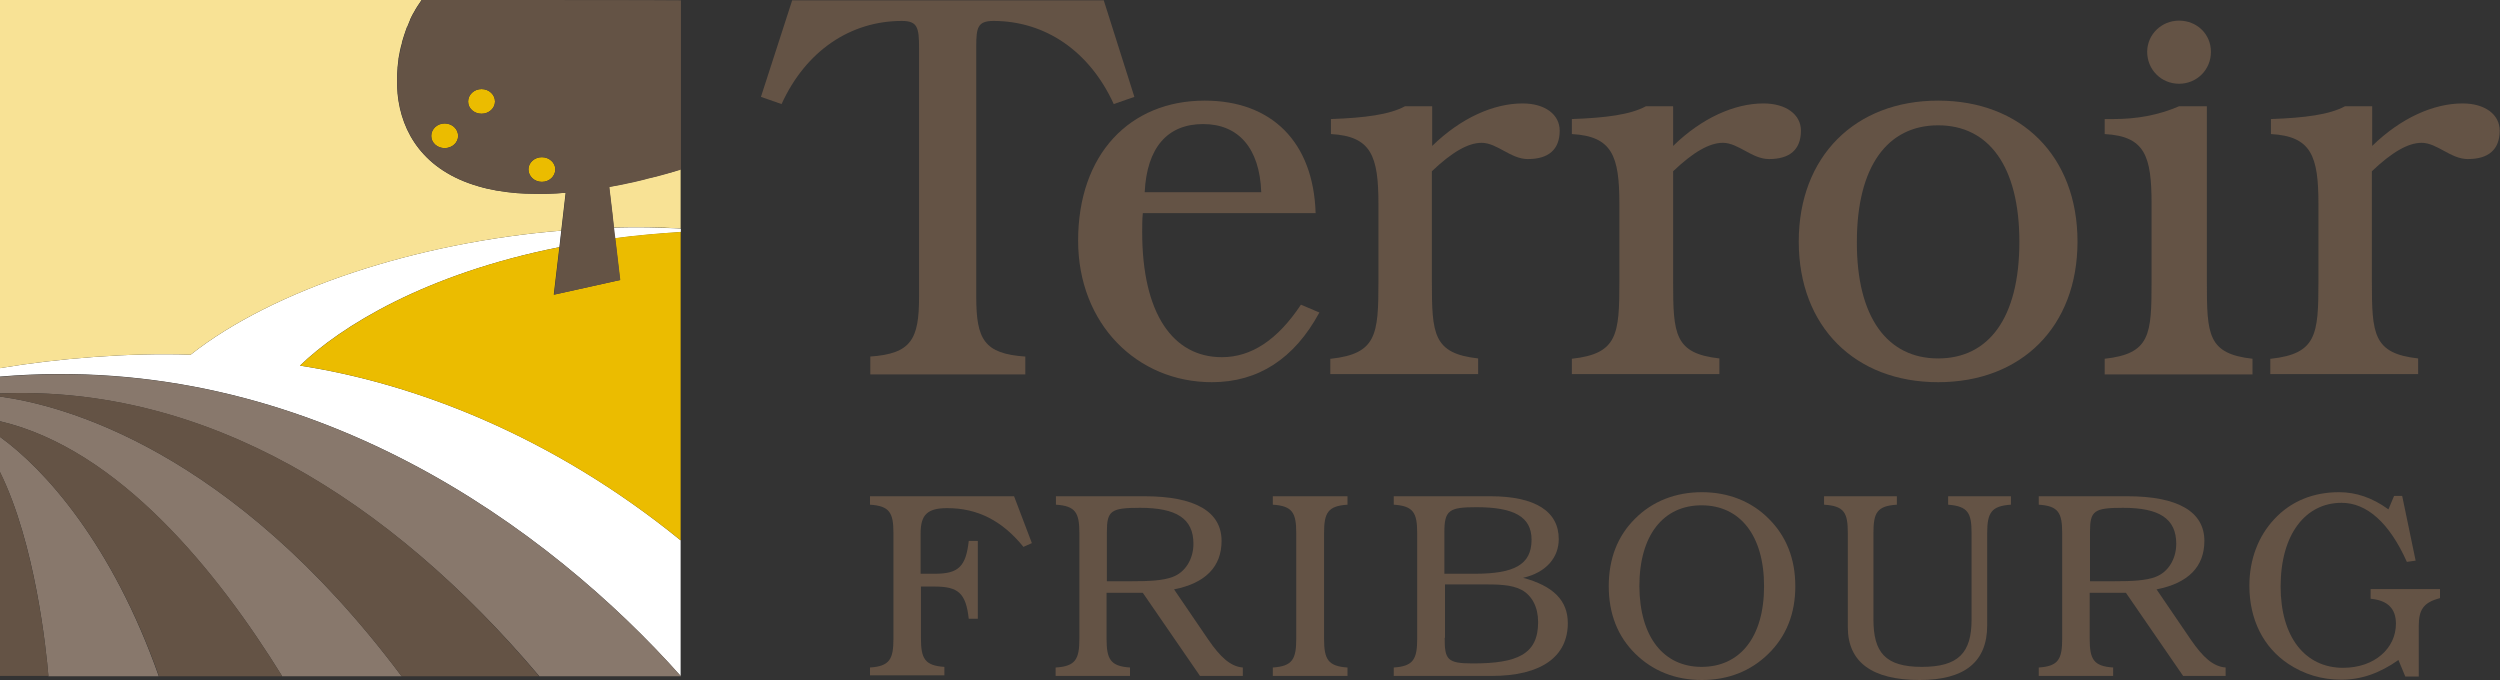 <?xml version="1.0" encoding="utf-8"?>
<!-- Generator: Adobe Illustrator 25.3.1, SVG Export Plug-In . SVG Version: 6.00 Build 0)  -->
<svg version="1.1" id="Calque_1" xmlns="http://www.w3.org/2000/svg" xmlns:xlink="http://www.w3.org/1999/xlink" x="0px" y="0px"
	 width="800px" height="217.6px" viewBox="0 0 800 217.6" style="enable-background:new 0 0 800 217.6;" xml:space="preserve">
<rect x="0" y="0" width="800" height="217.6" fill="#333333" stroke="none"/>
<style type="text/css">
	.st0{fill:#645345;}
	.st1{fill:#FFFFFF;}
	.st2{fill:#F8E295;}
	.st3{fill:#88786C;}
	.st4{fill:#575633;}
	.st5{fill:#EBBC00;}
</style>
<g>
	<path class="st0" d="M278.4,114.1c13.2-0.9,15.7-5.5,15.7-19.1V20.8c0-2,0-3.7,0-5.4c0-6.6-0.5-8.7-5.5-8.7
		c-16.4,0-30.7,9.5-38.5,26.6l-6.6-2.3l10-30.9h99.7L363,31l-6.6,2.3c-7.8-17.1-22.1-26.6-38.5-26.6c-5,0-5.5,2.1-5.5,8
		c0,1.8,0,3.7,0,6.1V95c0,13.6,2.5,18.2,15.7,19.1v5.7h-49.6V114.1L278.4,114.1z"/>
	<path class="st0" d="M403.6,61.5c-0.5-14.1-7.3-21.8-18.6-21.8c-11.4,0-18,7.5-18.7,21.8H403.6L403.6,61.5z M422.2,100
		c-8,14.8-19.6,22.3-34.4,22.3c-23.9,0-42.8-18.6-42.8-45.3c0-27.7,16.6-44.8,40.5-44.8c21.4,0,34.8,13.2,35.5,36h-55.3
		c-0.2,2.1-0.2,4.1-0.2,6.1c0,26,9.8,40,25.5,40c9.4,0,17.8-5.5,25.3-16.8L422.2,100L422.2,100z"/>
	<path class="st0" d="M425.9,114.8c14.6-1.6,15.2-7.7,15.2-24.6v-25c0-15.3-2.3-21.6-15.2-22.3v-4.8c10.9-0.4,18.7-1.4,23.7-4.1h8.7
		v12.7c9.1-8.9,19.6-13.6,28.9-13.6c7.3,0,11.9,3.6,11.9,8.7c0,6.1-3.6,9.1-10.2,9.1c-5.5,0-9.8-5.2-14.8-5.2c-4.3,0-9.5,3-15.9,9.1
		v35.3c0,16.8,0.4,23,14.8,24.6v5h-47.3V114.8L425.9,114.8z"/>
	<path class="st0" d="M503,114.8c14.6-1.6,15.2-7.7,15.2-24.6v-25c0-15.3-2.3-21.6-15.2-22.3v-4.8c10.9-0.4,18.7-1.4,23.7-4.1h8.7
		v12.7c9.1-8.9,19.6-13.6,28.9-13.6c7.3,0,12,3.6,12,8.7c0,6.1-3.6,9.1-10.2,9.1c-5.5,0-9.8-5.2-14.8-5.2c-4.3,0-9.5,3-15.9,9.1
		v35.3c0,16.8,0.4,23,14.8,24.6v5H503V114.8L503,114.8z"/>
	<path class="st0" d="M620.2,114.7c16.2,0,26-13,26-37.3c0-24.2-9.8-37.3-26-37.3c-16.1,0-26,13-26,37.3
		C594.1,101.6,604,114.7,620.2,114.7L620.2,114.7z M620.2,32.2c26.6,0,44.6,17.8,44.6,45.1c0,27.3-18,45-44.6,45
		c-26.6,0-44.6-17.8-44.6-45C575.6,50.1,593.6,32.2,620.2,32.2L620.2,32.2z"/>
	<path class="st0" d="M697.3,6.6c5.7,0,10.2,4.3,10.2,10c0,5.7-4.5,10.2-10.2,10.2c-5.7,0-10.2-4.5-10.2-10.2
		C687.1,11,691.7,6.6,697.3,6.6L697.3,6.6z M673.5,114.8c14.6-1.6,15-7.7,15-24.6v-25c0-15.3-2.1-21.6-15-22.3v-4.8
		c0.9,0,1.8,0,2.7,0c7.5,0,14.4-1.2,21.1-4.1h8.9v56.2c0,16.8,0.2,23,14.6,24.6v5h-47.3V114.8L673.5,114.8z"/>
	<path class="st0" d="M726.7,114.8c14.6-1.6,15.2-7.7,15.2-24.6v-25c0-15.3-2.3-21.6-15.2-22.3v-4.8c10.9-0.4,18.7-1.4,23.7-4.1h8.7
		v12.7c9.1-8.9,19.6-13.6,28.9-13.6c7.3,0,11.9,3.6,11.9,8.7c0,6.1-3.6,9.1-10.2,9.1c-5.5,0-9.8-5.2-14.8-5.2c-4.3,0-9.5,3-15.9,9.1
		v35.3c0,16.8,0.4,23,14.8,24.6v5h-47.3V114.8L726.7,114.8z"/>
	<path class="st0" d="M278.4,213.6c6.3-0.4,7.5-2.7,7.5-9.2v-33.8c0-6.5-1.2-8.7-7.5-9.1v-2.7h46.1l5.7,15l-2.7,1.2
		c-6.8-8.4-14.7-12.4-24.4-12.4c-6.3,0-8.5,2.1-8.5,8v13h4.6c7.5,0,9.9-2.3,10.8-10.5h2.9v24.9H310c-0.9-8.1-3.3-10.3-10.8-10.3
		h-4.5v16.5c0,6.5,1.2,8.8,7.5,9.2v2.7h-23.8V213.6L278.4,213.6z"/>
	<path class="st0" d="M361.9,186c5.8,0,10.3-0.2,13.4-1.4c4-1.5,6.6-5.7,6.6-10.6c0-8.1-5.5-11.5-17.1-11.5
		c-9.3,0-10.6,0.9-10.6,7.7V186C357,186,359.6,186,361.9,186L361.9,186z M337.9,213.6c6.3-0.4,7.5-2.7,7.5-9.2v-33.8
		c0-6.5-1.2-8.7-7.5-9.1v-2.7h28.3c16.4,0,24.7,5,24.7,14.3c0,8.2-5.1,13.5-15.2,15.5l10.9,16c3.9,5.7,7.2,8.7,11.1,9v2.7H384
		l-18.3-26.6h-11.6v14.7c0,6.5,1.2,8.8,7.5,9.2v2.7h-23.8V213.6L337.9,213.6z"/>
	<path class="st0" d="M431.2,161.5c-6.3,0.4-7.5,2.6-7.5,9.1v33.8c0,6.5,1.2,8.8,7.5,9.2v2.7h-23.9v-2.7c6.3-0.4,7.5-2.7,7.5-9.2
		v-33.8c0-6.5-1.2-8.7-7.5-9.1v-2.7h23.9V161.5L431.2,161.5z"/>
	<path class="st0" d="M462.3,204.1c0,6.9,0.7,8.2,9,8.2c14.2,0,20.9-2.9,20.9-13.2c0-4.9-2-8.5-5.2-10.3c-3.4-1.8-7.6-1.8-13.5-1.8
		h-11.1V204.1L462.3,204.1z M471.9,183.6c12.5,0,18.2-2.8,18.2-10.9c0-7.4-5.7-10.4-17.7-10.4c-8.7,0-10.2,1-10.2,8v13.3H471.9
		L471.9,183.6z M446,213.6c6.3-0.4,7.5-2.7,7.5-9.2v-33.8c0-6.5-1.2-8.7-7.5-9.1v-2.7h30.9c14.5,0,21.9,4.9,21.9,13.7
		c0,5.9-4,10.7-11.4,12.4c9.6,2.6,14.3,7.2,14.3,14.5c0,10.6-8.3,16.9-24.4,16.9H446V213.6L446,213.6z"/>
	<path class="st0" d="M544.5,213.4c12.2,0,20-9.4,20-25.8c0-16.4-7.8-25.9-20-25.9c-12.2,0-19.9,9.5-19.9,25.9
		C524.7,203.9,532.4,213.4,544.5,213.4L544.5,213.4z M523.3,165.9c5.5-5.5,12.9-8.4,21.3-8.4c8.4,0,15.8,2.9,21.3,8.4
		c5.7,5.6,8.6,12.9,8.6,21.7c0,8.8-2.9,16-8.6,21.6c-5.6,5.5-12.8,8.4-21.3,8.4s-15.7-2.9-21.3-8.4c-5.7-5.6-8.5-12.9-8.5-21.6
		C514.8,178.8,517.6,171.5,523.3,165.9L523.3,165.9z"/>
	<path class="st0" d="M583.6,158.8H607v2.7c-6.4,0.4-7.5,2.6-7.5,9.1v27.6c0,10.5,3.7,15.2,15.5,15.2c11.7,0,15.9-4.5,15.9-15.1
		v-27.7c0-6.4-1.1-8.6-7.5-9.1v-2.7h20.1v2.7c-6.3,0.4-7.6,2.6-7.6,9.1v29.5c0,11.7-7.2,17.5-21.6,17.5c-15.2,0-23-5.7-23-16.9
		v-30.1c0-6.5-1.1-8.7-7.6-9.1V158.8L583.6,158.8z"/>
	<path class="st0" d="M676.4,186c5.8,0,10.3-0.2,13.4-1.4c4-1.5,6.6-5.7,6.6-10.6c0-8.1-5.5-11.5-17-11.5c-9.3,0-10.6,0.9-10.6,7.7
		V186C671.5,186,674.1,186,676.4,186L676.4,186z M652.4,213.6c6.3-0.4,7.5-2.7,7.5-9.2v-33.8c0-6.5-1.2-8.7-7.5-9.1v-2.7h28.3
		c16.4,0,24.7,5,24.7,14.3c0,8.2-5.1,13.5-15.3,15.5l10.9,16c3.9,5.7,7.2,8.7,11.2,9v2.7h-13.6l-18.3-26.6h-11.6v14.7
		c0,6.5,1.2,8.8,7.5,9.2v2.7h-23.8V213.6L652.4,213.6z"/>
	<path class="st0" d="M780.8,188.5v2.9c-5.4,1.4-6.8,3.8-6.8,9v16.1h-4.3l-2.2-5.3c-6.1,4.3-12,6.3-18.3,6.3c-6.2,0-11.9-1.7-17-5.1
		c-7.9-5.3-12.4-14.1-12.4-25c0-8.4,2.9-15.9,8-21.3c5.3-5.7,12.4-8.6,20.7-8.6c5.5,0,10.7,1.8,15.8,5.5l1.8-4.3h2.6l4.3,20.7
		l-2.8,0.4c-5.6-12.5-12.8-18.9-20.9-18.9c-11.5,0-19.5,10-19.5,26.8c0,16.1,7.8,26,20,26c10.1,0,16.9-6.3,16.9-14.1
		c0-4.9-2.7-7.5-8.1-8v-3.1H780.8L780.8,188.5z"/>
	<path class="st1" d="M179,79.1l0.6-5.3C133.3,77.6,87.5,92.6,61,113.5c-19.5-0.7-42.7,1.2-61,4.3c0,0.9,0,1.8,0,2.7
		c99.2-8.4,176.3,49.2,217.8,95.8c0,0,0,0,0,0c0-5.7,0-22.3,0-43.4C176.4,139.2,132.3,122.6,96,117C108.9,104.5,136.2,87.6,179,79.1
		L179,79.1z"/>
	<path class="st1" d="M196.4,72.9l0.4,3.3c6.7-0.9,13.7-1.5,21-2c0-0.3,0-0.7,0-1C210.8,72.8,203.6,72.7,196.4,72.9L196.4,72.9z"/>
	<path class="st2" d="M61,113.5c26.5-20.9,72.4-35.9,118.6-39.7l1.4-12.1c-0.1,0-0.2,0-0.3,0c-3.6,0.3-7.1,0.4-10.3,0.3
		c-0.1,0-0.1,0-0.1,0c-1.6,0-3.2-0.1-4.7-0.2c-0.1,0-0.2,0-0.2,0c-4.6-0.4-8.8-1.1-12.4-2.2h0c-17.3-5-24.6-17.1-25.8-29.7
		c0,0,0-0.1,0-0.1c-0.2-2.7-0.2-5.4,0-8c0-0.1,0-0.1,0-0.2c0.1-0.9,0.2-1.7,0.3-2.6c0-0.1,0-0.1,0-0.2c0.3-1.7,0.6-3.4,1.1-5
		c0-0.1,0-0.1,0-0.2c0.2-0.8,0.5-1.6,0.7-2.3c0-0.1,0.1-0.2,0.1-0.3c0.3-0.8,0.5-1.5,0.8-2.3c0,0,0-0.1,0.1-0.1
		c0.3-0.7,0.6-1.5,0.9-2.2c0,0,0-0.1,0-0.1c0.3-0.7,0.7-1.4,1-2c0.1-0.1,0.1-0.2,0.2-0.3c0.3-0.6,0.7-1.3,1.1-1.9
		c0.1-0.1,0.1-0.2,0.2-0.3c0.4-0.6,0.8-1.2,1.2-1.8C78.1,0,11.4,0,0,0c0,10.2,0,65.5,0,117.8C18.3,114.7,41.5,112.8,61,113.5
		L61,113.5z"/>
	<path class="st3" d="M0,120.6c0,1.8,0,3.5,0,5.3c65.7-2.6,124.5,33.7,172.6,90.5c22.7,0,40,0,45.3,0
		C176.3,169.7,99.2,112.1,0,120.6L0,120.6z"/>
	<path class="st3" d="M0,126.9c0,2.6,0,5.2,0,7.9c38.2,9,69.8,48.5,90.3,81.6c12.6,0,25.6,0,38.2,0C73.8,143.2,19.3,129.5,0,126.9
		L0,126.9z"/>
	<path class="st3" d="M0,139.8c0,3.8,0,7.6,0,11.3c11.3,22.8,14.8,56.8,15.5,65.3c9.2,0,21.4,0,35.3,0
		C35.9,174.1,14.4,150.2,0,139.8L0,139.8z"/>
	<path class="st0" d="M0,125.9c0,0.3,0,0.7,0,1c19.3,2.6,73.8,16.3,128.5,89.5c15.7,0,30.8,0,44,0C124.5,159.5,65.7,123.2,0,125.9
		L0,125.9z"/>
	<path class="st0" d="M0,134.8c0,1.7,0,3.4,0,5c14.4,10.4,35.9,34.3,50.9,76.6c12.1,0,25.6,0,39.4,0C69.8,183.2,38.2,143.7,0,134.8
		L0,134.8z"/>
	<path class="st0" d="M0,216.3c2.6,0,8,0,15.5,0c-0.7-8.5-4.3-42.4-15.5-65.3C0,183.2,0,209.6,0,216.3L0,216.3z"/>
	<path class="st4" d="M133.8,1.8c-0.1,0.1-0.1,0.2-0.2,0.3C133.7,2,133.7,1.9,133.8,1.8L133.8,1.8z"/>
	<path class="st4" d="M128.6,13.6c0,0.1,0,0.1,0,0.2C128.6,13.8,128.6,13.7,128.6,13.6L128.6,13.6z"/>
	<path class="st4" d="M129.5,11c0,0.1-0.1,0.2-0.1,0.3C129.4,11.2,129.4,11.1,129.5,11L129.5,11z"/>
	<path class="st4" d="M130.3,8.6c0,0,0,0.1-0.1,0.1C130.3,8.7,130.3,8.7,130.3,8.6L130.3,8.6z"/>
	<path class="st4" d="M131.3,6.3c0,0,0,0.1,0,0.1C131.3,6.4,131.3,6.4,131.3,6.3L131.3,6.3z"/>
	<path class="st4" d="M132.5,4c-0.1,0.1-0.1,0.2-0.2,0.3C132.4,4.2,132.5,4.1,132.5,4L132.5,4z"/>
	<path class="st4" d="M165.4,61.8c0.1,0,0.2,0,0.2,0C165.5,61.8,165.5,61.8,165.4,61.8L165.4,61.8z"/>
	<path class="st4" d="M199.9,58.8c0.1,0,0.3-0.1,0.4-0.1C200.2,58.8,200.1,58.8,199.9,58.8L199.9,58.8z"/>
	<path class="st4" d="M210.4,56.3c0.7-0.2,1.5-0.4,2.2-0.6C211.9,55.9,211.1,56.1,210.4,56.3L210.4,56.3z"/>
	<path class="st4" d="M127.5,18.9c0,0.1,0,0.1,0,0.2C127.5,19,127.5,18.9,127.5,18.9L127.5,18.9z"/>
	<path class="st4" d="M170.4,62c-0.1,0-0.1,0-0.1,0C170.3,62,170.4,62,170.4,62L170.4,62z"/>
	<path class="st4" d="M205.3,57.6c0.6-0.1,1.2-0.3,1.9-0.5C206.5,57.3,205.9,57.5,205.3,57.6L205.3,57.6z"/>
	<path class="st4" d="M127.1,29.8C127.1,29.8,127.1,29.8,127.1,29.8C127.1,29.8,127.1,29.8,127.1,29.8L127.1,29.8z"/>
	<polygon class="st4" points="152.9,59.6 153,59.6 152.9,59.6 	"/>
	<path class="st4" d="M127.2,21.6c0,0.1,0,0.1,0,0.2C127.2,21.7,127.2,21.6,127.2,21.6L127.2,21.6z"/>
	<path class="st5" d="M154.1,28.5c-2.4,0-4.3,1.8-4.3,4c0,2.2,1.9,3.9,4.3,3.9c2.4,0,4.3-1.8,4.3-3.9
		C158.4,30.3,156.5,28.5,154.1,28.5L154.1,28.5z"/>
	<path class="st5" d="M173.4,50.3c-2.4,0-4.3,1.8-4.3,3.9c0,2.2,1.9,4,4.3,4c2.4,0,4.3-1.8,4.3-4C177.7,52.1,175.8,50.3,173.4,50.3
		L173.4,50.3z"/>
	<path class="st5" d="M142.3,39.5c-2.4,0-4.3,1.8-4.3,4c0,2.2,1.9,3.9,4.3,3.9c2.4,0,4.3-1.8,4.3-3.9
		C146.6,41.3,144.7,39.5,142.3,39.5L142.3,39.5z"/>
	<path class="st1" d="M196.4,72.9l0.4,3.3c6.7-0.9,13.7-1.5,21-2v-1C210.8,72.8,203.6,72.7,196.4,72.9L196.4,72.9z"/>
	<path class="st5" d="M196.8,76.2l0.3,2.4l1.3,11l-21.2,4.7l1.8-15.2c-42.9,8.5-70.1,25.5-83,37.9c36.3,5.6,80.3,22.2,121.8,55.9
		c0-27.2,0-62.5,0-94.3c0-1.5,0-2.9,0-4.4C210.5,74.7,203.5,75.3,196.8,76.2L196.8,76.2z"/>
	<path class="st2" d="M212.6,55.7c-0.7,0.2-1.5,0.4-2.2,0.6c-1.1,0.3-2.2,0.6-3.3,0.8c-0.6,0.2-1.3,0.3-1.9,0.5
		c-1.7,0.4-3.3,0.8-4.9,1.1c-0.1,0-0.3,0.1-0.4,0.1c-1.6,0.3-3.2,0.7-4.7,0.9c-0.1,0-0.2,0.1-0.3,0.1l1,8.4l0.5,4.6
		c7.2-0.2,14.4-0.1,21.4,0.3c0-1.7,0-3.3,0-5c0-4.8,0-9.5,0-14C216.1,54.8,214.3,55.3,212.6,55.7L212.6,55.7z"/>
	<path class="st0" d="M173.4,58.2c-2.4,0-4.3-1.8-4.3-4c0-2.2,1.9-3.9,4.3-3.9c2.4,0,4.3,1.8,4.3,3.9
		C177.7,56.4,175.8,58.2,173.4,58.2L173.4,58.2z M154.1,36.4c-2.4,0-4.3-1.8-4.3-3.9c0-2.2,1.9-4,4.3-4c2.4,0,4.3,1.8,4.3,4
		C158.4,34.6,156.5,36.4,154.1,36.4L154.1,36.4z M142.3,47.4c-2.4,0-4.3-1.8-4.3-3.9c0-2.2,1.9-4,4.3-4c2.4,0,4.3,1.8,4.3,4
		C146.6,45.7,144.7,47.4,142.3,47.4L142.3,47.4z M135,0c-0.4,0.6-0.8,1.2-1.2,1.8c-0.1,0.1-0.1,0.2-0.2,0.3
		c-0.4,0.6-0.7,1.2-1.1,1.9c-0.1,0.1-0.1,0.2-0.2,0.3c-0.4,0.7-0.7,1.3-1,2c0,0,0,0.1,0,0.1c-0.3,0.7-0.6,1.4-0.9,2.2
		c0,0,0,0.1-0.1,0.1c-0.3,0.7-0.6,1.5-0.8,2.3c0,0.1-0.1,0.2-0.1,0.3c-0.2,0.8-0.5,1.6-0.7,2.3c0,0.1,0,0.1,0,0.2
		c-0.4,1.6-0.8,3.3-1.1,5c0,0.1,0,0.1,0,0.2c-0.1,0.8-0.2,1.7-0.3,2.6c0,0.1,0,0.1,0,0.2c-0.3,2.7-0.3,5.4,0,8c0,0,0,0.1,0,0.1
		c1.2,12.7,8.5,24.7,25.8,29.7h0c3.7,1.1,7.8,1.8,12.4,2.2c0.1,0,0.2,0,0.2,0c1.5,0.1,3.1,0.2,4.7,0.2c0,0,0.1,0,0.1,0
		c3.2,0.1,6.6,0,10.3-0.3c0.1,0,0.2,0,0.3,0l-1.4,12.1l-0.6,5.3l-1.8,15.2l21.2-4.7l-1.3-11l-0.3-2.4l-0.4-3.3l-0.5-4.6l-1-8.4
		c0.1,0,0.2,0,0.3-0.1c1.6-0.3,3.1-0.6,4.7-0.9c0.1,0,0.3-0.1,0.4-0.1c1.6-0.3,3.3-0.7,4.9-1.1c0.6-0.1,1.2-0.3,1.9-0.5
		c1.1-0.3,2.2-0.5,3.3-0.8c0.7-0.2,1.5-0.4,2.2-0.6c1.7-0.5,3.5-1,5.2-1.5c0-27,0-48.3,0-54.2C209.9,0,174.8,0,135,0L135,0z"/>
</g>
</svg>
